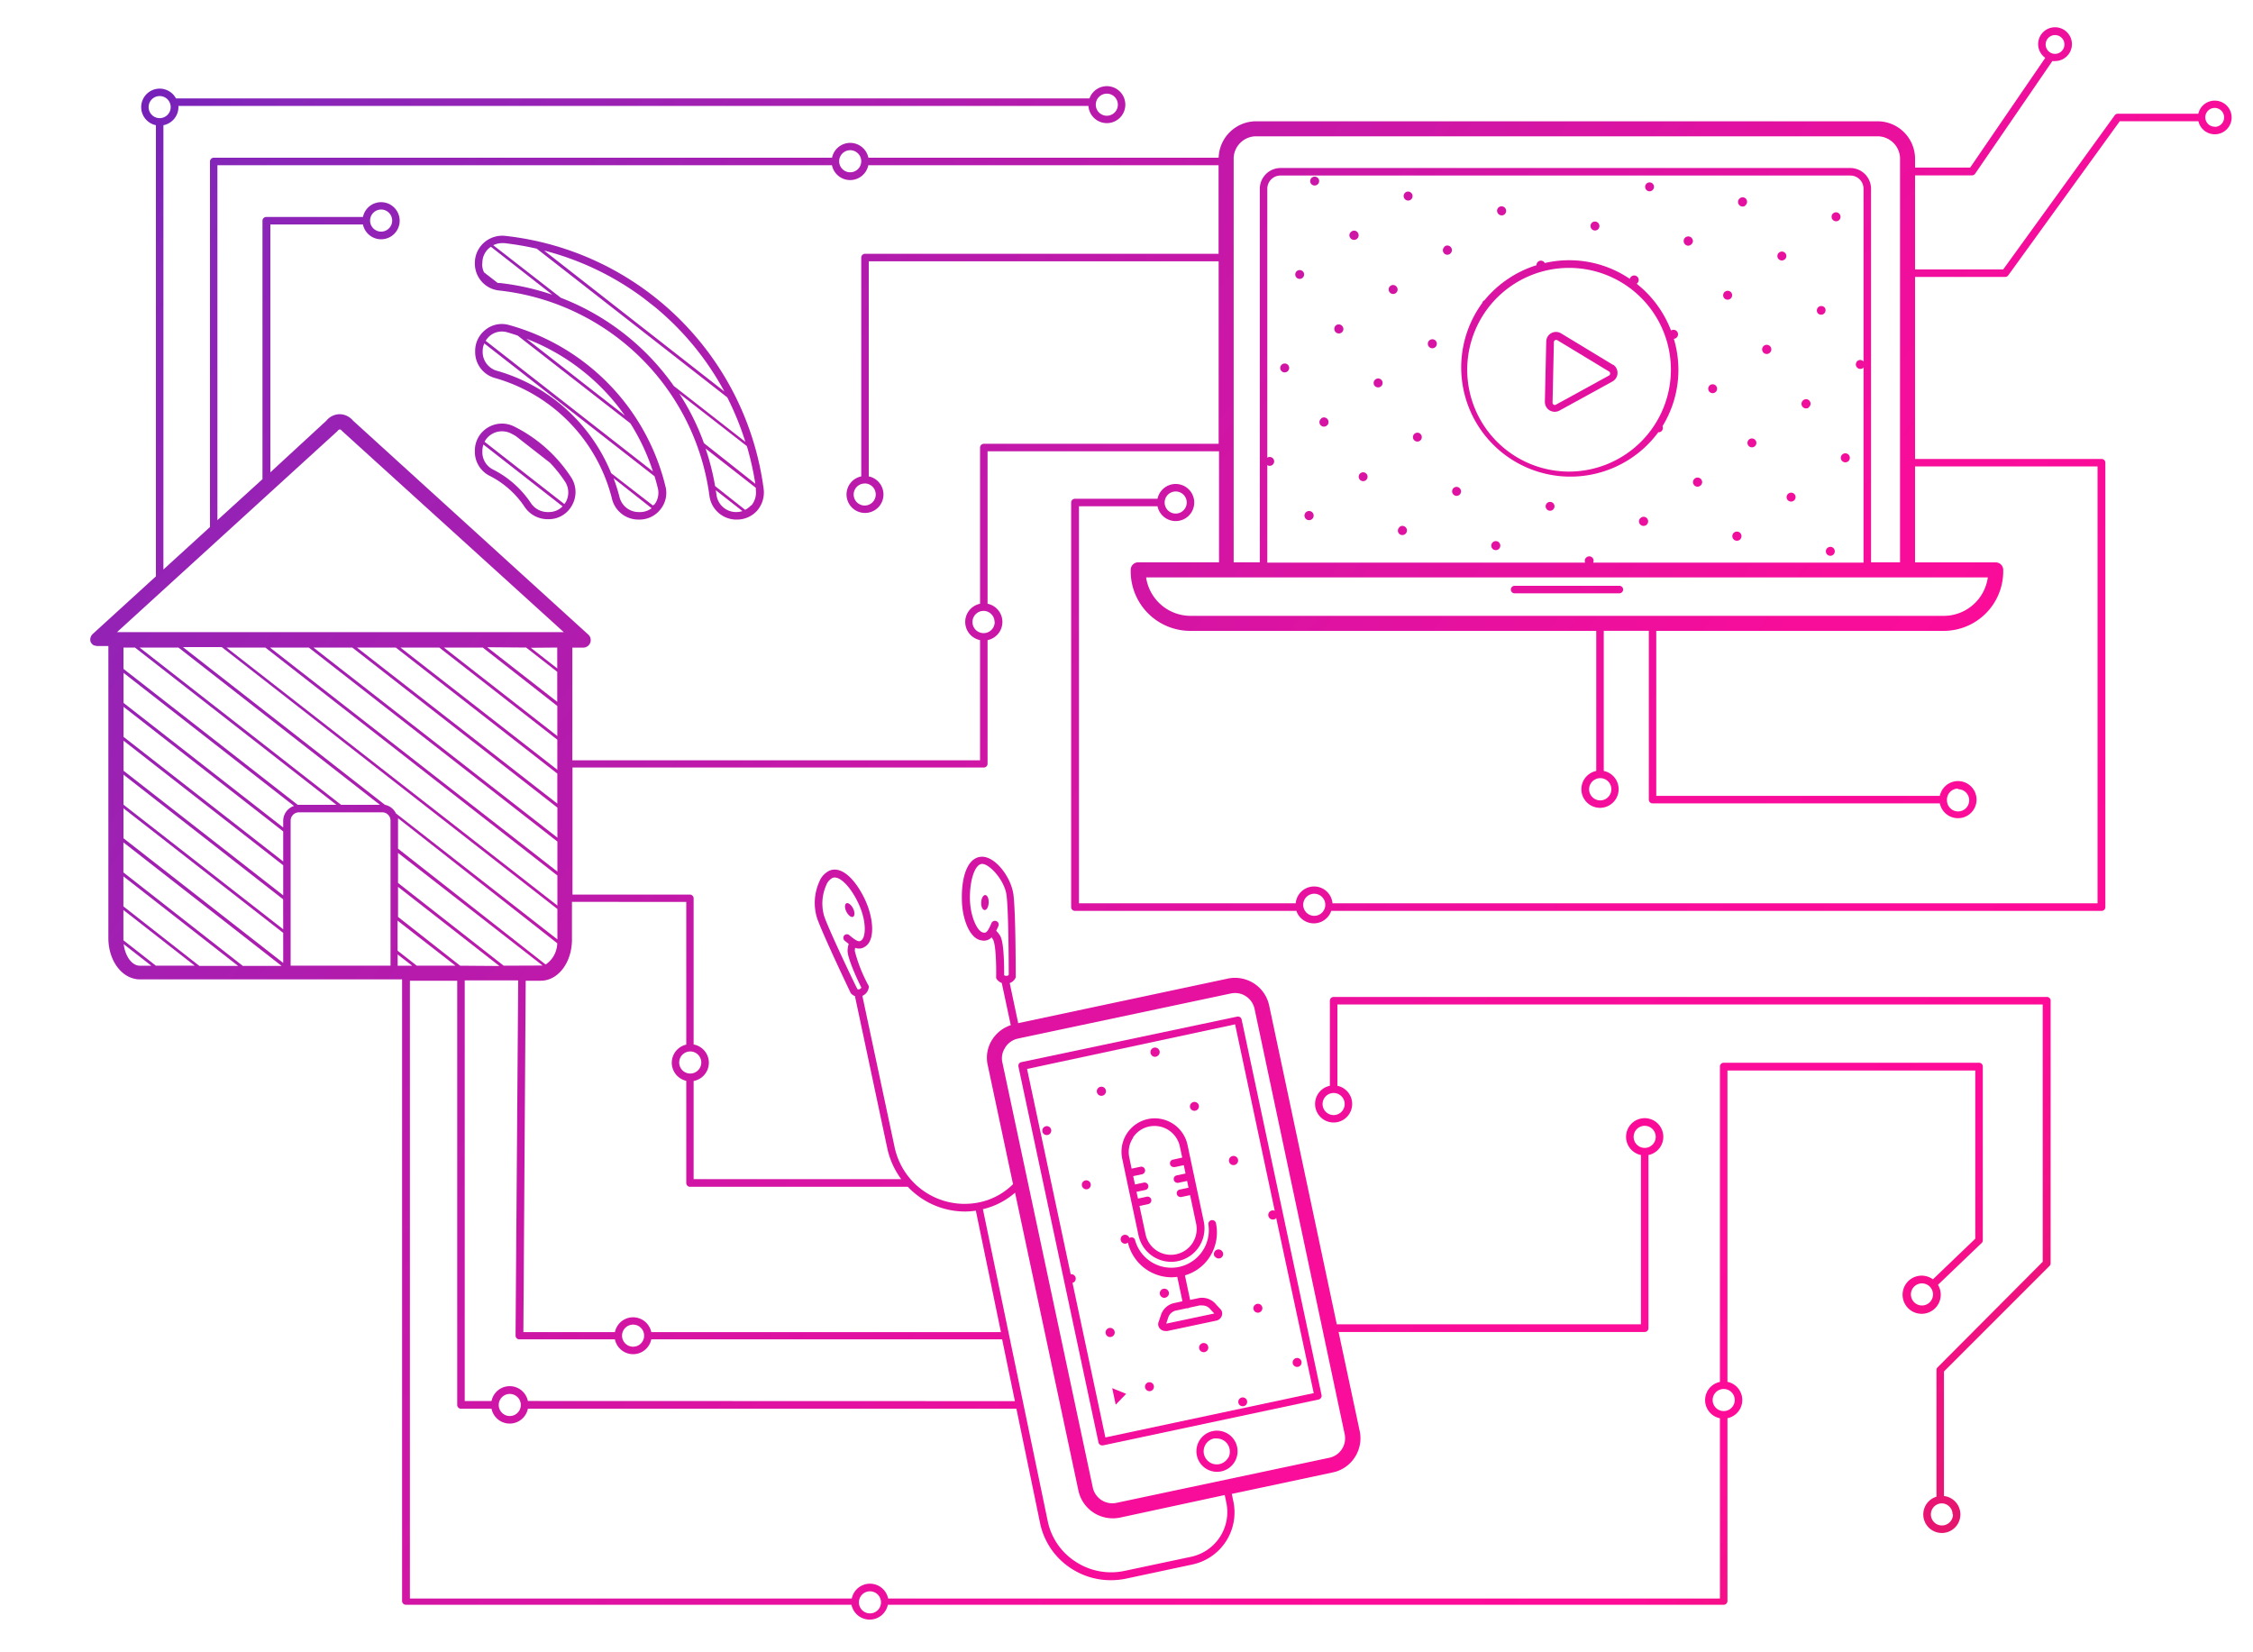 <?xml version="1.0" encoding="UTF-8"?>
<svg xmlns="http://www.w3.org/2000/svg" xmlns:xlink="http://www.w3.org/1999/xlink" viewBox="0 0 300 220">
  <defs>
    <style>.cls-1{fill:url(#Unbenannter_Verlauf_2);}.cls-2{fill:url(#Unbenannter_Verlauf_2-2);}.cls-3{fill:url(#Unbenannter_Verlauf_2-3);}.cls-4{fill:url(#Unbenannter_Verlauf_2-4);}.cls-5{fill:url(#Unbenannter_Verlauf_2-5);}.cls-6{fill:url(#Unbenannter_Verlauf_2-6);}.cls-7{fill:url(#Unbenannter_Verlauf_2-7);}.cls-8{fill:url(#Unbenannter_Verlauf_2-8);}.cls-9{fill:url(#Unbenannter_Verlauf_2-9);}.cls-10{fill:url(#Unbenannter_Verlauf_2-10);}.cls-11{fill:url(#Unbenannter_Verlauf_2-11);}.cls-12{fill:url(#Unbenannter_Verlauf_2-12);}.cls-13{fill:url(#Unbenannter_Verlauf_2-13);}.cls-14{fill:url(#Unbenannter_Verlauf_2-14);}.cls-15{fill:url(#Unbenannter_Verlauf_2-15);}.cls-16{fill:url(#Unbenannter_Verlauf_2-16);}.cls-17{fill:url(#Unbenannter_Verlauf_2-17);}.cls-18{fill:url(#Unbenannter_Verlauf_2-18);}.cls-19{fill:url(#Unbenannter_Verlauf_2-19);}.cls-20{fill:url(#Unbenannter_Verlauf_2-20);}.cls-21{fill:url(#Unbenannter_Verlauf_2-21);}.cls-22{fill:url(#Unbenannter_Verlauf_2-22);}.cls-23{fill:url(#Unbenannter_Verlauf_2-23);}.cls-24{fill:url(#Unbenannter_Verlauf_2-24);}.cls-25{fill:url(#Unbenannter_Verlauf_2-25);}.cls-26{fill:url(#Unbenannter_Verlauf_2-26);}.cls-27{fill:url(#Unbenannter_Verlauf_2-27);}.cls-28{fill:url(#Unbenannter_Verlauf_2-28);}.cls-29{fill:url(#Unbenannter_Verlauf_2-29);}.cls-30{fill:url(#Unbenannter_Verlauf_2-30);}.cls-31{fill:url(#Unbenannter_Verlauf_2-31);}.cls-32{fill:url(#Unbenannter_Verlauf_2-32);}.cls-33{fill:url(#Unbenannter_Verlauf_2-33);}.cls-34{fill:url(#Unbenannter_Verlauf_2-34);}.cls-35{fill:url(#Unbenannter_Verlauf_2-35);}.cls-36{fill:url(#Unbenannter_Verlauf_2-36);}.cls-37{fill:url(#Unbenannter_Verlauf_2-37);}.cls-38{fill:url(#Unbenannter_Verlauf_2-38);}.cls-39{fill:url(#Unbenannter_Verlauf_2-39);}.cls-40{fill:url(#Unbenannter_Verlauf_2-40);}.cls-41{fill:url(#Unbenannter_Verlauf_2-41);}.cls-42{fill:url(#Unbenannter_Verlauf_2-42);}.cls-43{fill:url(#Unbenannter_Verlauf_2-43);}.cls-44{fill:url(#Unbenannter_Verlauf_2-44);}.cls-45{fill:url(#Unbenannter_Verlauf_2-45);}.cls-46{fill:url(#Unbenannter_Verlauf_2-46);}.cls-47{fill:url(#Unbenannter_Verlauf_2-47);}.cls-48{fill:url(#Unbenannter_Verlauf_2-48);}.cls-49{fill:url(#Unbenannter_Verlauf_2-49);}.cls-50{fill:url(#Unbenannter_Verlauf_2-50);}.cls-51{fill:url(#Unbenannter_Verlauf_2-51);}.cls-52{fill:url(#Unbenannter_Verlauf_2-52);}.cls-53{fill:url(#Unbenannter_Verlauf_2-53);}.cls-54{fill:url(#Unbenannter_Verlauf_2-54);}.cls-55{fill:url(#Unbenannter_Verlauf_2-55);}.cls-56{fill:url(#Unbenannter_Verlauf_2-56);}.cls-57{fill:url(#Unbenannter_Verlauf_2-57);}.cls-58{fill:url(#Unbenannter_Verlauf_2-58);}.cls-59{fill:url(#Unbenannter_Verlauf_2-59);}.cls-60{fill:url(#Unbenannter_Verlauf_2-60);}.cls-61{fill:url(#Unbenannter_Verlauf_2-61);}.cls-62{fill:url(#Unbenannter_Verlauf_2-62);}.cls-63{fill:url(#Unbenannter_Verlauf_2-63);}.cls-64{fill:url(#Unbenannter_Verlauf_2-64);}.cls-65{fill:url(#Unbenannter_Verlauf_2-65);}.cls-66{fill:url(#Unbenannter_Verlauf_2-66);}</style>
    <linearGradient id="Unbenannter_Verlauf_2" x1="-35.88" y1="50.04" x2="258.09" y2="266.41" gradientUnits="userSpaceOnUse">
      <stop offset="0" stop-color="#5916b9"></stop>
      <stop offset="0.1" stop-color="#8626b9"></stop>
      <stop offset="0.35" stop-color="#ba1aab"></stop>
      <stop offset="0.53" stop-color="#e012a1"></stop>
      <stop offset="0.66" stop-color="#f70d9a"></stop>
      <stop offset="0.82" stop-color="#ff0b98"></stop>
      <stop offset="1" stop-color="#c6243b"></stop>
    </linearGradient>
    <linearGradient id="Unbenannter_Verlauf_2-2" x1="-22.87" y1="32.36" x2="271.1" y2="248.74" xlink:href="#Unbenannter_Verlauf_2"></linearGradient>
    <linearGradient id="Unbenannter_Verlauf_2-3" x1="-34.69" y1="48.43" x2="259.28" y2="264.8" xlink:href="#Unbenannter_Verlauf_2"></linearGradient>
    <linearGradient id="Unbenannter_Verlauf_2-4" x1="-4.73" y1="7.73" x2="289.23" y2="224.1" xlink:href="#Unbenannter_Verlauf_2"></linearGradient>
    <linearGradient id="Unbenannter_Verlauf_2-5" x1="0.98" y1="-0.03" x2="294.95" y2="216.34" xlink:href="#Unbenannter_Verlauf_2"></linearGradient>
    <linearGradient id="Unbenannter_Verlauf_2-6" x1="7" y1="-8.21" x2="300.97" y2="208.16" xlink:href="#Unbenannter_Verlauf_2"></linearGradient>
    <linearGradient id="Unbenannter_Verlauf_2-7" x1="7.79" y1="-9.29" x2="301.76" y2="207.09" xlink:href="#Unbenannter_Verlauf_2"></linearGradient>
    <linearGradient id="Unbenannter_Verlauf_2-8" x1="12.23" y1="-15.31" x2="306.19" y2="201.06" xlink:href="#Unbenannter_Verlauf_2"></linearGradient>
    <linearGradient id="Unbenannter_Verlauf_2-9" x1="50.76" y1="-67.67" x2="344.73" y2="148.7" xlink:href="#Unbenannter_Verlauf_2"></linearGradient>
    <linearGradient id="Unbenannter_Verlauf_2-10" x1="49.96" y1="-66.58" x2="343.93" y2="149.79" xlink:href="#Unbenannter_Verlauf_2"></linearGradient>
    <linearGradient id="Unbenannter_Verlauf_2-11" x1="-17.47" y1="25.03" x2="276.5" y2="241.4" xlink:href="#Unbenannter_Verlauf_2"></linearGradient>
    <linearGradient id="Unbenannter_Verlauf_2-12" x1="-10.66" y1="15.79" x2="283.3" y2="232.16" xlink:href="#Unbenannter_Verlauf_2"></linearGradient>
    <linearGradient id="Unbenannter_Verlauf_2-13" x1="-20.62" y1="29.31" x2="273.35" y2="245.68" xlink:href="#Unbenannter_Verlauf_2"></linearGradient>
    <linearGradient id="Unbenannter_Verlauf_2-14" x1="-25.29" y1="35.66" x2="268.67" y2="252.03" xlink:href="#Unbenannter_Verlauf_2"></linearGradient>
    <linearGradient id="Unbenannter_Verlauf_2-15" x1="-30.32" y1="42.5" x2="263.64" y2="258.87" xlink:href="#Unbenannter_Verlauf_2"></linearGradient>
    <linearGradient id="Unbenannter_Verlauf_2-16" x1="-23.68" y1="33.47" x2="270.28" y2="249.85" xlink:href="#Unbenannter_Verlauf_2"></linearGradient>
    <linearGradient id="Unbenannter_Verlauf_2-17" x1="-28.71" y1="40.31" x2="265.25" y2="256.68" xlink:href="#Unbenannter_Verlauf_2"></linearGradient>
    <linearGradient id="Unbenannter_Verlauf_2-18" x1="-33.74" y1="47.14" x2="260.22" y2="263.51" xlink:href="#Unbenannter_Verlauf_2"></linearGradient>
    <linearGradient id="Unbenannter_Verlauf_2-19" x1="-22.07" y1="31.28" x2="271.9" y2="247.66" xlink:href="#Unbenannter_Verlauf_2"></linearGradient>
    <linearGradient id="Unbenannter_Verlauf_2-20" x1="-27.1" y1="38.12" x2="266.87" y2="254.49" xlink:href="#Unbenannter_Verlauf_2"></linearGradient>
    <linearGradient id="Unbenannter_Verlauf_2-21" x1="-32.13" y1="44.95" x2="261.83" y2="261.33" xlink:href="#Unbenannter_Verlauf_2"></linearGradient>
    <linearGradient id="Unbenannter_Verlauf_2-22" x1="-15.43" y1="22.26" x2="278.54" y2="238.64" xlink:href="#Unbenannter_Verlauf_2"></linearGradient>
    <linearGradient id="Unbenannter_Verlauf_2-23" x1="-24.86" y1="35.07" x2="269.11" y2="251.44" xlink:href="#Unbenannter_Verlauf_2"></linearGradient>
    <linearGradient id="Unbenannter_Verlauf_2-24" x1="-13.82" y1="20.07" x2="280.15" y2="236.45" xlink:href="#Unbenannter_Verlauf_2"></linearGradient>
    <linearGradient id="Unbenannter_Verlauf_2-25" x1="-23.88" y1="33.74" x2="270.09" y2="250.11" xlink:href="#Unbenannter_Verlauf_2"></linearGradient>
    <linearGradient id="Unbenannter_Verlauf_2-26" x1="-12.21" y1="17.88" x2="281.76" y2="234.26" xlink:href="#Unbenannter_Verlauf_2"></linearGradient>
    <linearGradient id="Unbenannter_Verlauf_2-27" x1="-17.24" y1="24.72" x2="276.73" y2="241.09" xlink:href="#Unbenannter_Verlauf_2"></linearGradient>
    <linearGradient id="Unbenannter_Verlauf_2-28" x1="-22.27" y1="31.55" x2="271.7" y2="247.93" xlink:href="#Unbenannter_Verlauf_2"></linearGradient>
    <linearGradient id="Unbenannter_Verlauf_2-29" x1="51.22" y1="-68.28" x2="345.18" y2="148.09" xlink:href="#Unbenannter_Verlauf_2"></linearGradient>
    <linearGradient id="Unbenannter_Verlauf_2-30" x1="57.86" y1="-77.31" x2="351.82" y2="139.07" xlink:href="#Unbenannter_Verlauf_2"></linearGradient>
    <linearGradient id="Unbenannter_Verlauf_2-31" x1="52.83" y1="-70.47" x2="346.79" y2="145.9" xlink:href="#Unbenannter_Verlauf_2"></linearGradient>
    <linearGradient id="Unbenannter_Verlauf_2-32" x1="47.8" y1="-63.64" x2="341.76" y2="152.73" xlink:href="#Unbenannter_Verlauf_2"></linearGradient>
    <linearGradient id="Unbenannter_Verlauf_2-33" x1="59.47" y1="-79.49" x2="353.43" y2="136.88" xlink:href="#Unbenannter_Verlauf_2"></linearGradient>
    <linearGradient id="Unbenannter_Verlauf_2-34" x1="54.44" y1="-72.66" x2="348.4" y2="143.71" xlink:href="#Unbenannter_Verlauf_2"></linearGradient>
    <linearGradient id="Unbenannter_Verlauf_2-35" x1="49.41" y1="-65.83" x2="343.37" y2="150.55" xlink:href="#Unbenannter_Verlauf_2"></linearGradient>
    <linearGradient id="Unbenannter_Verlauf_2-36" x1="44.38" y1="-58.99" x2="338.34" y2="157.38" xlink:href="#Unbenannter_Verlauf_2"></linearGradient>
    <linearGradient id="Unbenannter_Verlauf_2-37" x1="66.11" y1="-88.52" x2="360.08" y2="127.86" xlink:href="#Unbenannter_Verlauf_2"></linearGradient>
    <linearGradient id="Unbenannter_Verlauf_2-38" x1="61.08" y1="-81.68" x2="355.04" y2="134.69" xlink:href="#Unbenannter_Verlauf_2"></linearGradient>
    <linearGradient id="Unbenannter_Verlauf_2-39" x1="56.05" y1="-74.85" x2="350.01" y2="141.52" xlink:href="#Unbenannter_Verlauf_2"></linearGradient>
    <linearGradient id="Unbenannter_Verlauf_2-40" x1="40.96" y1="-54.35" x2="334.92" y2="162.03" xlink:href="#Unbenannter_Verlauf_2"></linearGradient>
    <linearGradient id="Unbenannter_Verlauf_2-41" x1="35.93" y1="-47.51" x2="329.89" y2="168.86" xlink:href="#Unbenannter_Verlauf_2"></linearGradient>
    <linearGradient id="Unbenannter_Verlauf_2-42" x1="72.75" y1="-97.54" x2="366.72" y2="118.83" xlink:href="#Unbenannter_Verlauf_2"></linearGradient>
    <linearGradient id="Unbenannter_Verlauf_2-43" x1="67.72" y1="-90.71" x2="361.69" y2="125.67" xlink:href="#Unbenannter_Verlauf_2"></linearGradient>
    <linearGradient id="Unbenannter_Verlauf_2-44" x1="62.69" y1="-83.87" x2="356.66" y2="132.5" xlink:href="#Unbenannter_Verlauf_2"></linearGradient>
    <linearGradient id="Unbenannter_Verlauf_2-45" x1="37.54" y1="-49.7" x2="331.51" y2="166.67" xlink:href="#Unbenannter_Verlauf_2"></linearGradient>
    <linearGradient id="Unbenannter_Verlauf_2-46" x1="32.51" y1="-42.87" x2="326.48" y2="173.51" xlink:href="#Unbenannter_Verlauf_2"></linearGradient>
    <linearGradient id="Unbenannter_Verlauf_2-47" x1="69.33" y1="-92.89" x2="363.3" y2="123.48" xlink:href="#Unbenannter_Verlauf_2"></linearGradient>
    <linearGradient id="Unbenannter_Verlauf_2-48" x1="64.3" y1="-86.06" x2="358.27" y2="130.31" xlink:href="#Unbenannter_Verlauf_2"></linearGradient>
    <linearGradient id="Unbenannter_Verlauf_2-49" x1="39.15" y1="-51.89" x2="333.12" y2="164.48" xlink:href="#Unbenannter_Verlauf_2"></linearGradient>
    <linearGradient id="Unbenannter_Verlauf_2-50" x1="34.12" y1="-45.06" x2="328.09" y2="171.32" xlink:href="#Unbenannter_Verlauf_2"></linearGradient>
    <linearGradient id="Unbenannter_Verlauf_2-51" x1="29.09" y1="-38.22" x2="323.06" y2="178.15" xlink:href="#Unbenannter_Verlauf_2"></linearGradient>
    <linearGradient id="Unbenannter_Verlauf_2-52" x1="65.91" y1="-88.25" x2="359.88" y2="128.12" xlink:href="#Unbenannter_Verlauf_2"></linearGradient>
    <linearGradient id="Unbenannter_Verlauf_2-53" x1="60.88" y1="-81.42" x2="354.85" y2="134.96" xlink:href="#Unbenannter_Verlauf_2"></linearGradient>
    <linearGradient id="Unbenannter_Verlauf_2-54" x1="45.79" y1="-60.91" x2="339.76" y2="155.46" xlink:href="#Unbenannter_Verlauf_2"></linearGradient>
    <linearGradient id="Unbenannter_Verlauf_2-55" x1="40.76" y1="-54.08" x2="334.73" y2="162.29" xlink:href="#Unbenannter_Verlauf_2"></linearGradient>
    <linearGradient id="Unbenannter_Verlauf_2-56" x1="35.73" y1="-47.25" x2="329.7" y2="169.13" xlink:href="#Unbenannter_Verlauf_2"></linearGradient>
    <linearGradient id="Unbenannter_Verlauf_2-57" x1="57.46" y1="-76.77" x2="351.43" y2="139.6" xlink:href="#Unbenannter_Verlauf_2"></linearGradient>
    <linearGradient id="Unbenannter_Verlauf_2-58" x1="52.43" y1="-69.94" x2="346.4" y2="146.44" xlink:href="#Unbenannter_Verlauf_2"></linearGradient>
    <linearGradient id="Unbenannter_Verlauf_2-59" x1="47.4" y1="-63.1" x2="341.37" y2="153.27" xlink:href="#Unbenannter_Verlauf_2"></linearGradient>
    <linearGradient id="Unbenannter_Verlauf_2-60" x1="42.37" y1="-56.27" x2="336.34" y2="160.11" xlink:href="#Unbenannter_Verlauf_2"></linearGradient>
    <linearGradient id="Unbenannter_Verlauf_2-61" x1="37.34" y1="-49.43" x2="331.31" y2="166.94" xlink:href="#Unbenannter_Verlauf_2"></linearGradient>
    <linearGradient id="Unbenannter_Verlauf_2-62" x1="54.04" y1="-72.12" x2="348.01" y2="144.25" xlink:href="#Unbenannter_Verlauf_2"></linearGradient>
    <linearGradient id="Unbenannter_Verlauf_2-63" x1="49.01" y1="-65.29" x2="342.98" y2="151.08" xlink:href="#Unbenannter_Verlauf_2"></linearGradient>
    <linearGradient id="Unbenannter_Verlauf_2-64" x1="43.98" y1="-58.46" x2="337.95" y2="157.92" xlink:href="#Unbenannter_Verlauf_2"></linearGradient>
    <linearGradient id="Unbenannter_Verlauf_2-65" x1="50.62" y1="-67.48" x2="344.59" y2="148.89" xlink:href="#Unbenannter_Verlauf_2"></linearGradient>
    <linearGradient id="Unbenannter_Verlauf_2-66" x1="36.48" y1="-48.26" x2="330.44" y2="168.11" xlink:href="#Unbenannter_Verlauf_2"></linearGradient>
  </defs>
  <g id="Ebene_2" data-name="Ebene 2">
    <polygon class="cls-1" points="148.56 187.03 149.95 185.59 148.1 184.83 148.56 187.03"></polygon>
    <path class="cls-2" d="M146.77,192.45h.1l28.72-6.11a.5.5,0,0,0,.31-.22.47.47,0,0,0,.07-.38l-10.64-50a.5.5,0,0,0-.59-.38L136,141.42a.49.49,0,0,0-.32.21.57.57,0,0,0-.07.38l10.65,50A.5.5,0,0,0,146.77,192.45Zm17.69-56.06,5.28,24.83a.59.59,0,0,0-.6.05.59.59,0,0,0,.7,1,.81.81,0,0,0,.09-.1l5,23.32-27.74,5.9-4.38-20.59a.46.46,0,0,0,.19-.08.59.59,0,0,0-.43-1.06l-5.81-27.33Z"></path>
    <path class="cls-3" d="M161.48,190.55a2.74,2.74,0,1,0,3.25,2.11A2.74,2.74,0,0,0,161.48,190.55Zm2,3.63a1.74,1.74,0,0,1-2.41.52,1.78,1.78,0,0,1-.76-1.1,1.76,1.76,0,0,1,.25-1.32,1.72,1.72,0,0,1,1.1-.75,1.47,1.47,0,0,1,.36,0,1.79,1.79,0,0,1,.95.28,1.71,1.71,0,0,1,.75,1.1A1.68,1.68,0,0,1,163.51,194.18Z"></path>
    <path class="cls-4" d="M68.47,56.79a3.62,3.62,0,0,0-3.55.16,3.57,3.57,0,0,0-1.69,3v.2a3.57,3.57,0,0,0,1.92,3.18,12.24,12.24,0,0,1,4.68,4.12,3.69,3.69,0,0,0,3,1.68h.21a3.52,3.52,0,0,0,3.14-1.87,3.58,3.58,0,0,0-.14-3.72A19.34,19.34,0,0,0,68.47,56.79Zm4.4,11.39a2.69,2.69,0,0,1-2.21-1.24,13.25,13.25,0,0,0-5.06-4.45,2.56,2.56,0,0,1-1.37-2.29V60a2.75,2.75,0,0,1,.14-.81l10.54,8.23a2.54,2.54,0,0,1-1.83.76Zm2.48-1.35a2,2,0,0,1-.21.28L64.52,58.82a2.6,2.6,0,0,1,.93-1A2.67,2.67,0,0,1,68,57.69c.23.11.45.24.68.37l4.56,3.56a18.46,18.46,0,0,1,2,2.51A2.64,2.64,0,0,1,75.35,66.83Z"></path>
    <path class="cls-5" d="M67.76,43.27a3.47,3.47,0,0,0-3.07.6,3.57,3.57,0,0,0-1.42,2.86v.16a3.58,3.58,0,0,0,2.67,3.45,22.37,22.37,0,0,1,15.53,16A3.62,3.62,0,0,0,85,69.18h.14a3.55,3.55,0,0,0,2.82-1.38,3.47,3.47,0,0,0,.66-3A29.54,29.54,0,0,0,67.76,43.27ZM83.2,55.33,70.11,45.11A28.59,28.59,0,0,1,83.2,55.33ZM65.3,44.66a2.5,2.5,0,0,1,2.19-.43c.49.14,1,.3,1.45.46l15,11.68a28.28,28.28,0,0,1,3,6.4L64.67,45.38A2.54,2.54,0,0,1,65.3,44.66ZM85.09,68.18H85a2.63,2.63,0,0,1-2.51-2,23.6,23.6,0,0,0-.79-2.51l5.07,4A2.6,2.6,0,0,1,85.09,68.18Zm2-1-.14.13L81.38,63A23.34,23.34,0,0,0,66.21,49.38a2.6,2.6,0,0,1-1.94-2.49v-.16a2.43,2.43,0,0,1,.22-1L87.16,63.42c.16.53.31,1.06.44,1.61A2.55,2.55,0,0,1,87.13,67.19Z"></path>
    <path class="cls-6" d="M67.31,31.41a3.68,3.68,0,0,0-2.88.91A3.61,3.61,0,0,0,63.23,35v.14a3.6,3.6,0,0,0,3.23,3.54,31.72,31.72,0,0,1,28,27.3A3.63,3.63,0,0,0,98,69.18h.09A3.61,3.61,0,0,0,100.81,68a3.71,3.71,0,0,0,.87-2.93A39,39,0,0,0,67.31,31.41Zm33.26,33L93.73,59a32,32,0,0,0-3.28-6.6l9,7A39.39,39.39,0,0,1,100.57,64.37ZM87.21,40.88a37.93,37.93,0,0,1,9.24,11.24l-24-18.76A37.9,37.9,0,0,1,85.7,39.7ZM64.23,35a2.57,2.57,0,0,1,.87-1.94c.08-.07.18-.13.27-.2l8.17,6.38a33,33,0,0,0-7-1.56l-.26,0-1.83-1.42a2.59,2.59,0,0,1-.25-1.07Zm10.45,4.65-9-7a2.72,2.72,0,0,1,1.16-.28l.31,0a41,41,0,0,1,4.32.74l25.37,19.8a38.84,38.84,0,0,1,2.41,5.92l-9.53-7.44A32.78,32.78,0,0,0,74.68,39.65ZM98,68.18a2.63,2.63,0,0,1-2.6-2.34l-.09-.57,3.55,2.78a2.82,2.82,0,0,1-.77.13Zm2-.89a2.6,2.6,0,0,1-.78.59l-4-3.16a32.49,32.49,0,0,0-1.27-5l6.69,5.23c0,.08,0,.16,0,.24A2.73,2.73,0,0,1,100.06,67.29Z"></path>
    <path class="cls-7" d="M294.9,13.4a2.23,2.23,0,0,0-2.18,1.74H282a.52.52,0,0,0-.41.21L266.74,35.87H255V23.35h7.59a.52.52,0,0,0,.41-.22L273.21,8.24a.54.54,0,0,0,.05-.11,2.33,2.33,0,0,0,.38,0,2.25,2.25,0,1,0-2.25-2.25,2.23,2.23,0,0,0,.95,1.82l-10,14.61H255V21a5,5,0,0,0-5.1-4.85H167.36A5,5,0,0,0,162.27,21H115.63a2.47,2.47,0,0,0-4.84,0H28.46a.51.51,0,0,0-.5.5V70.17l-6.2,5.66V16.67a2.47,2.47,0,0,0,2-2.41c0-.06,0-.11,0-.16H144.93a2.46,2.46,0,1,0,.14-1H23.43a2.46,2.46,0,1,0-2.67,3.57V76.74l-8.41,7.67a1,1,0,0,0-.1.11.94.94,0,0,0-.12.18,1.17,1.17,0,0,1-.05.11,1.22,1.22,0,0,0-.06.26s0,0,0,.06,0,0,0,0a1,1,0,0,0,.05.34h0s0,0,0,0a1.07,1.07,0,0,0,.16.25l.08.08.2.14.1,0a1,1,0,0,0,.34.08l1.48,0,0,38.88c0,3,1.79,5.43,4.11,5.5h35v82.77a.5.5,0,0,0,.5.5h59.34a2.47,2.47,0,0,0,4.84,0H229.52a.5.5,0,0,0,.5-.5V188.83a2.47,2.47,0,0,0,0-4.84V142.54h33v22.39l-5.64,5.41a2.54,2.54,0,1,0,.67.73l5.82-5.57a.48.48,0,0,0,.15-.36V142a.5.5,0,0,0-.5-.5h-34a.5.5,0,0,0-.5.5v42a2.47,2.47,0,0,0,0,4.84v24H118.26a2.47,2.47,0,0,0-4.84,0H54.58V130.58h6.3v56.49a.51.51,0,0,0,.5.5h4.07a2.47,2.47,0,0,0,4.84,0h65.05l3.14,15.17a9.45,9.45,0,0,0,4.13,6.08,9.61,9.61,0,0,0,5.29,1.58,9.76,9.76,0,0,0,2-.2l8.87-1.89a7.09,7.09,0,0,0,5.46-8.4l-.21-1,13.44-2.86a4.59,4.59,0,0,0,2.93-2,4.64,4.64,0,0,0,.66-3.52l-2.81-13.18H219a.5.5,0,0,0,.5-.5V153.79a2.48,2.48,0,1,0-1,0s0,0,0,0v22.54H178l-9-42.44a4.65,4.65,0,0,0-5.52-3.59l-27.9,5.93-1.13-5.34a1.33,1.33,0,0,0,.8-.76.57.57,0,0,0,0-.18c0-.35,0-8.58-.31-10.87s-2.47-5.19-4.35-5-2.57,2.93-2.51,5.63c0,2.49,1,5.3,2.62,5.5a1.39,1.39,0,0,0,1.34-.41,2.87,2.87,0,0,1,.21.36c.33.59.43,3.24.39,4.93a.46.46,0,0,0,.11.32,1.44,1.44,0,0,0,.64.47l1.2,5.62a4.67,4.67,0,0,0-2.47,1.92,4.47,4.47,0,0,0-.59,3.44l3.36,15.81a8.92,8.92,0,0,1-4.45,2.41,9.53,9.53,0,0,1-11.32-7.35l-4.29-20.13a1.45,1.45,0,0,0,.83-1,.47.47,0,0,0,0-.35,19.78,19.78,0,0,1-1.84-4.64,2.55,2.55,0,0,1,.05-.41,1.38,1.38,0,0,0,1.36-.19c1.34-.88,1.06-3.8,0-6.12s-2.9-4.63-4.7-4a2.7,2.7,0,0,0-1.43,1.5,6.86,6.86,0,0,0-.3,4.87c.76,2.18,4.31,9.61,4.46,9.93a.49.49,0,0,0,.11.14,1.39,1.39,0,0,0,.47.3L118.17,153A10.75,10.75,0,0,0,120,157H92.36V143.93a2.47,2.47,0,0,0,0-4.86V119.61a.51.51,0,0,0-.5-.5H76.23l0-16.92H131a.5.5,0,0,0,.5-.5V85.23a2.47,2.47,0,0,0,0-4.84V60.09h30.82V74.87H151.56a1,1,0,0,0-1,1v.19A7.93,7.93,0,0,0,158.48,84h54.07a.14.14,0,0,0,0,.07v18.58a2.48,2.48,0,1,0,1,0V84.06s0,0,0-.07h6v22.48a.5.5,0,0,0,.5.5H258.3a2.47,2.47,0,1,0,0-1H220.54V84h38.28a7.93,7.93,0,0,0,7.92-7.93v-.19a1,1,0,0,0-1-1H255V62.1h24.3v58.17H177.43a2.46,2.46,0,0,0-4.9,0H143.67V67.41h10.46a2.47,2.47,0,1,0,0-1h-11a.5.5,0,0,0-.5.5v53.87a.5.5,0,0,0,.5.5h29.49a2.45,2.45,0,0,0,4.64,0H279.84a.5.5,0,0,0,.5-.5V61.61a.5.5,0,0,0-.5-.5H255V36.87h12a.52.52,0,0,0,.41-.21l14.85-20.52h10.47a2.24,2.24,0,1,0,2.18-2.74ZM273.64,4.67a1.25,1.25,0,1,1-1.25,1.25A1.25,1.25,0,0,1,273.64,4.67Zm-126.26,7.8a1.47,1.47,0,1,1-1.47,1.47A1.47,1.47,0,0,1,147.38,12.47ZM19.79,14.26a1.47,1.47,0,1,1,1.47,1.47A1.47,1.47,0,0,1,19.79,14.26ZM255.92,173.82a1.47,1.47,0,1,1,1.47-1.47A1.47,1.47,0,0,1,255.92,173.82Zm-27.87,12.59a1.47,1.47,0,1,1,1.47,1.47A1.47,1.47,0,0,1,228.05,186.41ZM115.84,211.88a1.47,1.47,0,1,1-1.47,1.47A1.47,1.47,0,0,1,115.84,211.88Zm101.69-60.51a1.47,1.47,0,1,1,1.47,1.47A1.47,1.47,0,0,1,217.53,151.37ZM109.75,122a6,6,0,0,1,.26-4.12,1.85,1.85,0,0,1,.86-1c.92-.32,2.4,1.17,3.46,3.46s1,4.43.34,4.88c-.15.1-.29.2-.74-.07a.41.41,0,0,0-.11-.07l0,0a8,8,0,0,1-.7-.54.49.49,0,0,0-.7,0,.51.51,0,0,0,.05.71l.54.43a3.45,3.45,0,0,0-.15.9c0,1.08,1.37,4,1.84,4.92a.45.45,0,0,1-.24.2.29.29,0,0,1-.29,0C113.7,130.8,110.45,124,109.75,122Zm104.81-16.92a1.48,1.48,0,1,1-1.47-1.47A1.47,1.47,0,0,1,214.56,105.05Zm46.16,0a1.48,1.48,0,1,1-1.47,1.47A1.47,1.47,0,0,1,260.72,105ZM156.55,65.44a1.47,1.47,0,1,1-1.47,1.47A1.47,1.47,0,0,1,156.55,65.44ZM175,121.94a1.47,1.47,0,1,1,1.47-1.47A1.47,1.47,0,0,1,175,121.94ZM113.21,20a1.47,1.47,0,1,1-1.47,1.47A1.47,1.47,0,0,1,113.21,20ZM44.87,57.46l.1-.1c.19-.24.37-.24.56,0l.1.1L75.07,84.17l-.18,0H15.75a.48.48,0,0,0-.17,0Zm22.2,71.12L53,117.56v-4l19.26,15a.7.7,0,0,1-.14,0Zm-14.12,0v-1.5l1.93,1.5ZM23.76,86.22l26.83,20.94H45.42L18.59,86.22Zm-5.79,0L44.8,107.16h-5l-.16,0-23.2-18.1V86.22Zm19.74,37.51L16.44,107.14v-4l21.26,16.6Zm0-4.52L16.45,102.62v-4l21.26,16.59Zm0-4.51L16.45,98.11v-4l21.26,16.59Zm-21.27-7.08,21.27,16.59v4l-21.27-16.6Zm21.27,1.65v.91L16.45,93.59v-4l22.7,17.72A2.1,2.1,0,0,0,37.71,109.27ZM16.43,125.08v-3.92l9.5,7.42H20.76l-4.32-3.38S16.43,125.12,16.43,125.08Zm0-4.4v-4l15.28,11.93H26.55Zm0-4.52v-4l21.07,16.45H32.34Zm22.27,12.42V109.27a1.11,1.11,0,0,1,1.11-1.11h11A1.11,1.11,0,0,1,52,109.27v19.31Zm14.24-2v-4l7.71,6H55.5Zm8.33,2L53,122.08v-4l13.5,10.54Zm11.38-.16L53,113v-3.77a1.43,1.43,0,0,0,0-.29L74.2,125.59A3.5,3.5,0,0,1,72.66,128.42Zm1.57-3.34v0l-21.5-16.78a2.09,2.09,0,0,0-1.46-1.14l-26.9-21h5.17l44.69,34.87ZM35.33,86.22l38.89,30.35v4L30.16,86.22Zm.62,0h5.17l33.1,25.83v4Zm5.79,0h5.17l27.31,21.31v4Zm5.79,0H52.7L74.21,103v4Zm5.79,0h5.17L74.21,98.49v4Zm20.88,0V89l-3.52-2.75Zm-4.14,0,4.14,3.23v4l-9.32-7.27Zm-5.78,0L74.21,94v4L59.11,86.22ZM16.47,125.71l3.68,2.87H18.57C17.54,128.55,16.66,127.29,16.47,125.71Zm51.4,62.83a1.47,1.47,0,1,1,1.48-1.47A1.47,1.47,0,0,1,67.87,188.54Zm2.42-2a2.47,2.47,0,0,0-4.84,0H61.88v-56H69l-.35,47.28a.5.5,0,0,0,.5.51H81.88a2.47,2.47,0,0,0,4.84,0h46.59a.5.5,0,0,0,.13,0l1.7,8.23Zm12.54-8.7a1.47,1.47,0,1,1,1.47,1.47A1.47,1.47,0,0,1,82.83,177.87Zm49.83-53.93c.09-.18.19-.39.28-.61a.49.49,0,0,0-.26-.65.5.5,0,0,0-.66.26c-.13.31-.25.55-.35.74l0,0a.51.51,0,0,0-.09.16c-.28.43-.45.39-.65.36-.78-.1-1.75-2.14-1.78-4.53s.64-4.54,1.59-4.61,3,2.11,3.28,4.13.3,9.59.3,10.63a.31.31,0,0,1-.32.13.41.41,0,0,1-.29-.07c0-1.06,0-4.27-.51-5.21A3.65,3.65,0,0,0,132.66,123.94Zm1.18,15.57a2.7,2.7,0,0,1,1.72-1.2l28.33-6a2.76,2.76,0,0,1,.57-.06,2.56,2.56,0,0,1,1.44.43,2.67,2.67,0,0,1,1.15,1.67l12,56.63a2.65,2.65,0,0,1-2.05,3.15l-28.33,6a2.66,2.66,0,0,1-3.15-2l-12.05-56.65A2.49,2.49,0,0,1,133.84,139.51Zm9.76,59a4.67,4.67,0,0,0,4.56,3.68,4.47,4.47,0,0,0,1-.1l13.92-3,.21,1a6.09,6.09,0,0,1-4.68,7.22l-8.92,1.89a8.6,8.6,0,0,1-6.49-1.25,8.44,8.44,0,0,1-3.7-5.44L130.88,161a10,10,0,0,0,4.28-2.2Zm-50.22-57A1.47,1.47,0,1,1,91.91,140,1.47,1.47,0,0,1,93.38,141.5Zm-2-21.39v19a2.47,2.47,0,0,0,0,4.82v13.61a.5.5,0,0,0,.5.5h29a10.9,10.9,0,0,0,1.91,1.59,10.45,10.45,0,0,0,5.71,1.7,10,10,0,0,0,1.44-.11l3.34,16.17H86.72a2.47,2.47,0,0,0-4.84,0H69.69L70,130.58h2c2.33,0,4.16-2.43,4.16-5.5v-5Zm41.07-37.3A1.48,1.48,0,1,1,131,81.34,1.47,1.47,0,0,1,132.43,82.81ZM131,59.09a.51.51,0,0,0-.5.5v20.8a2.47,2.47,0,0,0,0,4.84v16H76.21v-15h1.45a1,1,0,0,0,.67-1.74L47,56a2.35,2.35,0,0,0-1.77-.85h0a2.31,2.31,0,0,0-1.77.86L36,62.89v-33H48.33a2.47,2.47,0,1,0,0-1H35.45a.5.5,0,0,0-.5.5V63.8l-6,5.46V22h81.83a2.47,2.47,0,0,0,4.84,0h46.64V33.79H115.18a.51.51,0,0,0-.5.5V63.43a2.46,2.46,0,1,0,1,0V34.79h46.59v24.3ZM49.28,29.37a1.47,1.47,0,1,1,1.47,1.47A1.47,1.47,0,0,1,49.28,29.37Zm65.86,35a1.47,1.47,0,1,1-1.47,1.47A1.47,1.47,0,0,1,115.14,64.38ZM258.82,82H158.48a6,6,0,0,1-5.87-5.12H264.69A5.93,5.93,0,0,1,258.82,82ZM168.75,61.93a.59.59,0,0,0,.8-.84.59.59,0,0,0-.8-.15V25.13a1.76,1.76,0,0,1,1.77-1.76h75.86a1.76,1.76,0,0,1,1.76,1.76v23a.59.59,0,0,0-.78-.09.6.6,0,0,0-.13.83.59.59,0,0,0,.83.14l.08-.1v26h-36a.58.58,0,0,0-.88-.71.59.59,0,0,0-.19.71H168.75Zm80.39,12.94V25.13a2.77,2.77,0,0,0-2.76-2.76H170.52a2.77,2.77,0,0,0-2.77,2.76V74.87h-3.48V21a3,3,0,0,1,3.09-2.85h82.58A3,3,0,0,1,253,21V74.87Zm45.76-58a1.25,1.25,0,1,1,1.25-1.25A1.24,1.24,0,0,1,294.9,16.89Z"></path>
    <path class="cls-8" d="M272.52,132.74H177.58a.5.5,0,0,0-.5.5v11.33a2.47,2.47,0,1,0,1,0V133.74H272V168l-14,14.06a.47.47,0,0,0-.15.35v16.87a2.47,2.47,0,1,0,1-.09V182.61l14.06-14.06a.5.5,0,0,0,.14-.35v-35A.5.5,0,0,0,272.52,132.74ZM179.05,147a1.47,1.47,0,1,1-1.47-1.47A1.47,1.47,0,0,1,179.05,147Zm81,54.64a1.47,1.47,0,1,1-1.47-1.47A1.47,1.47,0,0,1,260,201.63Z"></path>
    <path class="cls-9" d="M220.85,57.56a.64.64,0,0,0,.33-.1.59.59,0,0,0,.19-.71,14.34,14.34,0,0,0,1.51-11.64.48.48,0,0,0,.29-.1.59.59,0,0,0-.66-1,14.62,14.62,0,0,0-4.58-6.23s0,0,0,0a.6.6,0,1,0-.91-.65,14.39,14.39,0,0,0-11.36-2.1.2.2,0,0,0,0-.08.6.6,0,0,0-.83-.13.57.57,0,0,0-.23.49A14.6,14.6,0,0,0,197.65,40l-.05,0a.65.65,0,0,0-.23.34,14.54,14.54,0,1,0,23.48,17.16Zm-11.92,5.23a13.56,13.56,0,1,1,13.56-13.56A13.58,13.58,0,0,1,208.93,62.79Z"></path>
    <path class="cls-10" d="M214.78,48.58l-6.89-4.18a1.3,1.3,0,0,0-2,1.09l-.18,8a1.32,1.32,0,0,0,.63,1.15,1.37,1.37,0,0,0,.68.19,1.44,1.44,0,0,0,.63-.16l7.06-3.88a1.31,1.31,0,0,0,.05-2.26ZM214.25,50l-7.07,3.88a.28.28,0,0,1-.3,0,.31.31,0,0,1-.15-.27l.18-8.05a.29.29,0,0,1,.15-.26.29.29,0,0,1,.31,0l6.89,4.17a.3.3,0,0,1,.14.27A.28.28,0,0,1,214.25,50Z"></path>
    <path class="cls-11" d="M113.59,122.07c.25-.13.25-.63,0-1.12s-.65-.8-.89-.68-.25.63,0,1.12S113.35,122.19,113.59,122.07Z"></path>
    <path class="cls-12" d="M131.19,119.17c-.28,0-.52.43-.54,1s.19,1,.47,1,.51-.43.53-1S131.46,119.18,131.19,119.17Z"></path>
    <path class="cls-13" d="M149.85,156.26h0l.44,2.09h0l.4,1.87h0l.91,4.27a4.46,4.46,0,0,0,4.34,3.52,4.2,4.2,0,0,0,.93-.1,4.45,4.45,0,0,0,3.42-5.27l-2.17-10.22a4.46,4.46,0,0,0-5.27-3.42,4.45,4.45,0,0,0-3.42,5.27Zm1-4.78a3.41,3.41,0,0,1,2.17-1.49,3.49,3.49,0,0,1,.71-.07,3.45,3.45,0,0,1,3.37,2.72l.32,1.49-1.18.26a.49.49,0,0,0,.1,1h.11l1.18-.25.23,1.11-1.18.25a.49.49,0,0,0-.38.59.5.5,0,0,0,.49.4h.1l1.18-.25.19.9-1.18.25a.49.49,0,0,0-.38.59.5.5,0,0,0,.49.4l.1,0,1.18-.25.8,3.79a3.44,3.44,0,0,1-2.65,4.08,3.44,3.44,0,0,1-4.08-2.65l-.81-3.78,1.18-.25a.52.52,0,0,0,.39-.6.51.51,0,0,0-.6-.38l-1.17.25-.2-.9,1.18-.25a.5.5,0,0,0,.39-.59.51.51,0,0,0-.6-.39l-1.17.25-.24-1.11,1.18-.25a.5.5,0,1,0-.21-1l-1.18.25-.31-1.5A3.38,3.38,0,0,1,150.89,151.48Z"></path>
    <path class="cls-14" d="M173.07,181.89a.6.6,0,0,0,.13-.83.58.58,0,0,0-.83-.13.59.59,0,0,0-.13.83A.6.6,0,0,0,173.07,181.89Z"></path>
    <path class="cls-15" d="M165.85,187.11A.59.59,0,1,0,165,187,.6.6,0,0,0,165.85,187.11Z"></path>
    <path class="cls-16" d="M167.84,174.67a.59.59,0,0,0,.14-.83.6.6,0,0,0-.83-.13.59.59,0,0,0-.14.83A.6.6,0,0,0,167.84,174.67Z"></path>
    <path class="cls-17" d="M159.93,178.93a.59.59,0,0,0,.7,1,.59.59,0,1,0-.7-1Z"></path>
    <path class="cls-18" d="M152.71,184.15a.59.59,0,0,0-.13.83.59.59,0,0,0,.83.14.6.6,0,0,0,.13-.83A.59.59,0,0,0,152.71,184.15Z"></path>
    <path class="cls-19" d="M161.79,167.32a.6.6,0,0,0,.83.13.58.58,0,0,0,.13-.83.59.59,0,1,0-1,.7Z"></path>
    <path class="cls-20" d="M155.4,172.67a.58.58,0,0,0,.14-.82.6.6,0,0,0-1,.69A.59.59,0,0,0,155.4,172.67Z"></path>
    <path class="cls-21" d="M148.18,177.9a.59.59,0,0,0,.14-.83.6.6,0,0,0-1,.69A.6.6,0,0,0,148.18,177.9Z"></path>
    <path class="cls-22" d="M164.62,155a.6.6,0,0,0,.13-.83.59.59,0,1,0-1,.7A.6.6,0,0,0,164.62,155Z"></path>
    <path class="cls-23" d="M150.18,165.46l0-.05a6,6,0,0,0,5.83,4.66,6.32,6.32,0,0,0,.75-.06l.69,3.25-1,.22a2.37,2.37,0,0,0-1.89,1.7l-.29.85a.85.85,0,0,0,.17.86,1,1,0,0,0,.76.33,1,1,0,0,0,.24,0l6.47-1.37a1,1,0,0,0,.79-.69.84.84,0,0,0-.19-.85l-.57-.61a2.4,2.4,0,0,0-2.47-.83l-1,.21-.69-3.27a5.85,5.85,0,0,0,3.29-2.44,6,6,0,0,0,.84-4.51.5.5,0,0,0-1,.21,5,5,0,0,1-9.76,2.08.49.49,0,0,0-.77-.31.61.61,0,0,0-.09-.18.59.59,0,0,0-.83-.14.6.6,0,0,0-.13.83A.59.59,0,0,0,150.18,165.46Zm9.52,8.36a1.47,1.47,0,0,1,.36,0,1.35,1.35,0,0,1,1.12.52l.51.55-6.4,1.35.25-.76a1.39,1.39,0,0,1,1.14-1l1.34-.29.07,0h.11a.75.75,0,0,0,.18-.08Z"></path>
    <path class="cls-24" d="M159.39,147.79a.59.59,0,0,0,.14-.83.6.6,0,0,0-.83-.13.59.59,0,0,0-.14.83A.6.6,0,0,0,159.39,147.79Z"></path>
    <path class="cls-25" d="M145,158.24a.6.6,0,0,0,.13-.83.59.59,0,0,0-.83-.14.59.59,0,0,0-.13.83A.59.59,0,0,0,145,158.24Z"></path>
    <path class="cls-26" d="M154.17,140.57a.58.58,0,0,0,.13-.83.59.59,0,0,0-1,.7A.58.58,0,0,0,154.17,140.57Z"></path>
    <path class="cls-27" d="M147,145.8a.6.6,0,0,0-.69-1,.6.6,0,0,0,.69,1Z"></path>
    <path class="cls-28" d="M139.87,150.19a.59.59,0,0,0-.83-.13.59.59,0,0,0-.14.83.6.6,0,0,0,.83.13A.59.59,0,0,0,139.87,150.19Z"></path>
    <path class="cls-29" d="M244.07,73.89a.6.6,0,0,0,.13-.83.58.58,0,0,0-.83-.13.59.59,0,0,0-.13.83A.6.6,0,0,0,244.07,73.89Z"></path>
    <path class="cls-30" d="M246.06,61.45a.6.6,0,1,0-.83-.14A.6.6,0,0,0,246.06,61.45Z"></path>
    <path class="cls-31" d="M238.84,66.67a.59.59,0,0,0,.14-.83.6.6,0,0,0-.83-.13.59.59,0,0,0-.14.83A.6.6,0,0,0,238.84,66.67Z"></path>
    <path class="cls-32" d="M231.63,71.89a.59.59,0,1,0-.7-1,.59.59,0,0,0,.7,1Z"></path>
    <path class="cls-33" d="M240.84,54.23a.59.59,0,0,0,.13-.83.58.58,0,0,0-.83-.13.59.59,0,0,0,.7,1Z"></path>
    <path class="cls-34" d="M233.62,59.45a.58.58,0,0,0,.13-.83.59.59,0,1,0-.13.83Z"></path>
    <path class="cls-35" d="M226.4,64.67a.58.58,0,0,0,.14-.82.6.6,0,1,0-1,.69A.59.59,0,0,0,226.4,64.67Z"></path>
    <path class="cls-36" d="M218.49,68.94a.58.58,0,0,0-.14.82.6.6,0,0,0,1-.69A.59.59,0,0,0,218.49,68.94Z"></path>
    <path class="cls-37" d="M242.84,41.79A.6.6,0,0,0,243,41a.59.59,0,0,0-.83-.14.59.59,0,0,0-.13.83A.59.59,0,0,0,242.84,41.79Z"></path>
    <path class="cls-38" d="M235.62,47a.6.6,0,0,0,.13-.83.59.59,0,0,0-1,.7A.6.6,0,0,0,235.62,47Z"></path>
    <path class="cls-39" d="M228.4,52.23a.59.59,0,1,0-.83-.13A.58.58,0,0,0,228.4,52.23Z"></path>
    <path class="cls-40" d="M206.05,66.94a.59.59,0,1,0,.83.13A.6.6,0,0,0,206.05,66.94Z"></path>
    <path class="cls-41" d="M198.83,72.16a.6.6,0,1,0,.83.14A.59.59,0,0,0,198.83,72.16Z"></path>
    <path class="cls-42" d="M244.83,29.35a.59.59,0,0,0,.13-.83.59.59,0,0,0-.83-.14.6.6,0,0,0-.13.83A.59.59,0,0,0,244.83,29.35Z"></path>
    <path class="cls-43" d="M237.61,34.57a.59.59,0,0,0,.14-.83.59.59,0,0,0-.83-.13.59.59,0,0,0-.14.83A.6.6,0,0,0,237.61,34.57Z"></path>
    <path class="cls-44" d="M230.39,39.79a.59.59,0,0,0,.14-.83.6.6,0,0,0-.83-.13.59.59,0,0,0-.14.83A.6.6,0,0,0,230.39,39.79Z"></path>
    <path class="cls-45" d="M193.6,64.94a.6.6,0,0,0-.13.83.59.59,0,0,0,.83.14.59.59,0,0,0,.13-.83A.59.59,0,0,0,193.6,64.94Z"></path>
    <path class="cls-46" d="M186.39,70.17a.59.59,0,0,0-.14.83.6.6,0,0,0,.83.13.59.59,0,0,0-.69-1Z"></path>
    <path class="cls-47" d="M232.39,27.35a.6.6,0,0,0,.13-.83.58.58,0,0,0-.83-.13.59.59,0,1,0,.7,1Z"></path>
    <path class="cls-48" d="M225.17,32.57a.58.58,0,0,0,.13-.83.59.59,0,0,0-1,.7A.58.58,0,0,0,225.17,32.57Z"></path>
    <path class="cls-49" d="M188.38,57.73a.59.59,0,1,0,.83.13A.58.58,0,0,0,188.38,57.73Z"></path>
    <path class="cls-50" d="M181.16,63a.59.59,0,1,0,.83.13A.6.6,0,0,0,181.16,63Z"></path>
    <path class="cls-51" d="M173.94,68.17a.6.6,0,0,0-.13.83.59.59,0,1,0,1-.7A.6.6,0,0,0,173.94,68.17Z"></path>
    <path class="cls-52" d="M220,25.35a.59.59,0,1,0-.83-.13A.58.58,0,0,0,220,25.35Z"></path>
    <path class="cls-53" d="M212.73,30.58a.6.6,0,0,0,.13-.83.59.59,0,0,0-.83-.14.6.6,0,0,0-.13.83A.59.59,0,0,0,212.73,30.58Z"></path>
    <path class="cls-54" d="M190.38,45.28a.6.6,0,1,0,.83.14A.6.6,0,0,0,190.38,45.28Z"></path>
    <path class="cls-55" d="M183.16,50.51a.59.59,0,0,0-.14.83.6.6,0,0,0,.83.13.59.59,0,0,0,.14-.83A.59.59,0,0,0,183.16,50.51Z"></path>
    <path class="cls-56" d="M175.94,55.73a.58.58,0,0,0-.13.83.59.59,0,0,0,.83.13.59.59,0,1,0-.7-1Z"></path>
    <path class="cls-57" d="M200.29,28.58a.59.59,0,1,0-.7-1,.59.59,0,0,0-.13.83A.6.6,0,0,0,200.29,28.58Z"></path>
    <path class="cls-58" d="M192.37,32.84a.6.6,0,0,0-.13.83.58.58,0,0,0,.83.13.59.59,0,0,0-.7-1Z"></path>
    <path class="cls-59" d="M185.15,38.06a.6.6,0,0,0-.13.83.59.59,0,0,0,.83.14.58.58,0,0,0,.13-.83A.59.59,0,0,0,185.15,38.06Z"></path>
    <path class="cls-60" d="M177.93,43.29a.59.59,0,1,0,.7,1,.58.58,0,0,0,.13-.83A.6.6,0,0,0,177.93,43.29Z"></path>
    <path class="cls-61" d="M170.72,48.51a.59.59,0,0,0-.14.83.59.59,0,0,0,.83.13.59.59,0,0,0,.14-.83A.6.6,0,0,0,170.72,48.51Z"></path>
    <path class="cls-62" d="M187.15,25.62a.59.59,0,0,0-.13.83.59.59,0,0,0,.83.14.6.6,0,0,0,.13-.83A.59.59,0,0,0,187.15,25.62Z"></path>
    <path class="cls-63" d="M179.93,30.85a.58.58,0,0,0-.13.83.59.59,0,1,0,1-.7A.58.58,0,0,0,179.93,30.85Z"></path>
    <path class="cls-64" d="M172.71,36.07a.59.59,0,1,0,.83.13A.6.6,0,0,0,172.71,36.07Z"></path>
    <path class="cls-65" d="M174.71,23.63a.59.59,0,0,0-.14.83.6.6,0,0,0,.83.13.59.59,0,0,0,.14-.83A.6.6,0,0,0,174.71,23.63Z"></path>
    <path class="cls-66" d="M201.68,79h13.95a.51.51,0,0,0,.5-.5.5.5,0,0,0-.5-.5H201.68a.5.5,0,0,0-.5.5A.5.5,0,0,0,201.68,79Z"></path>
  </g>
</svg>
